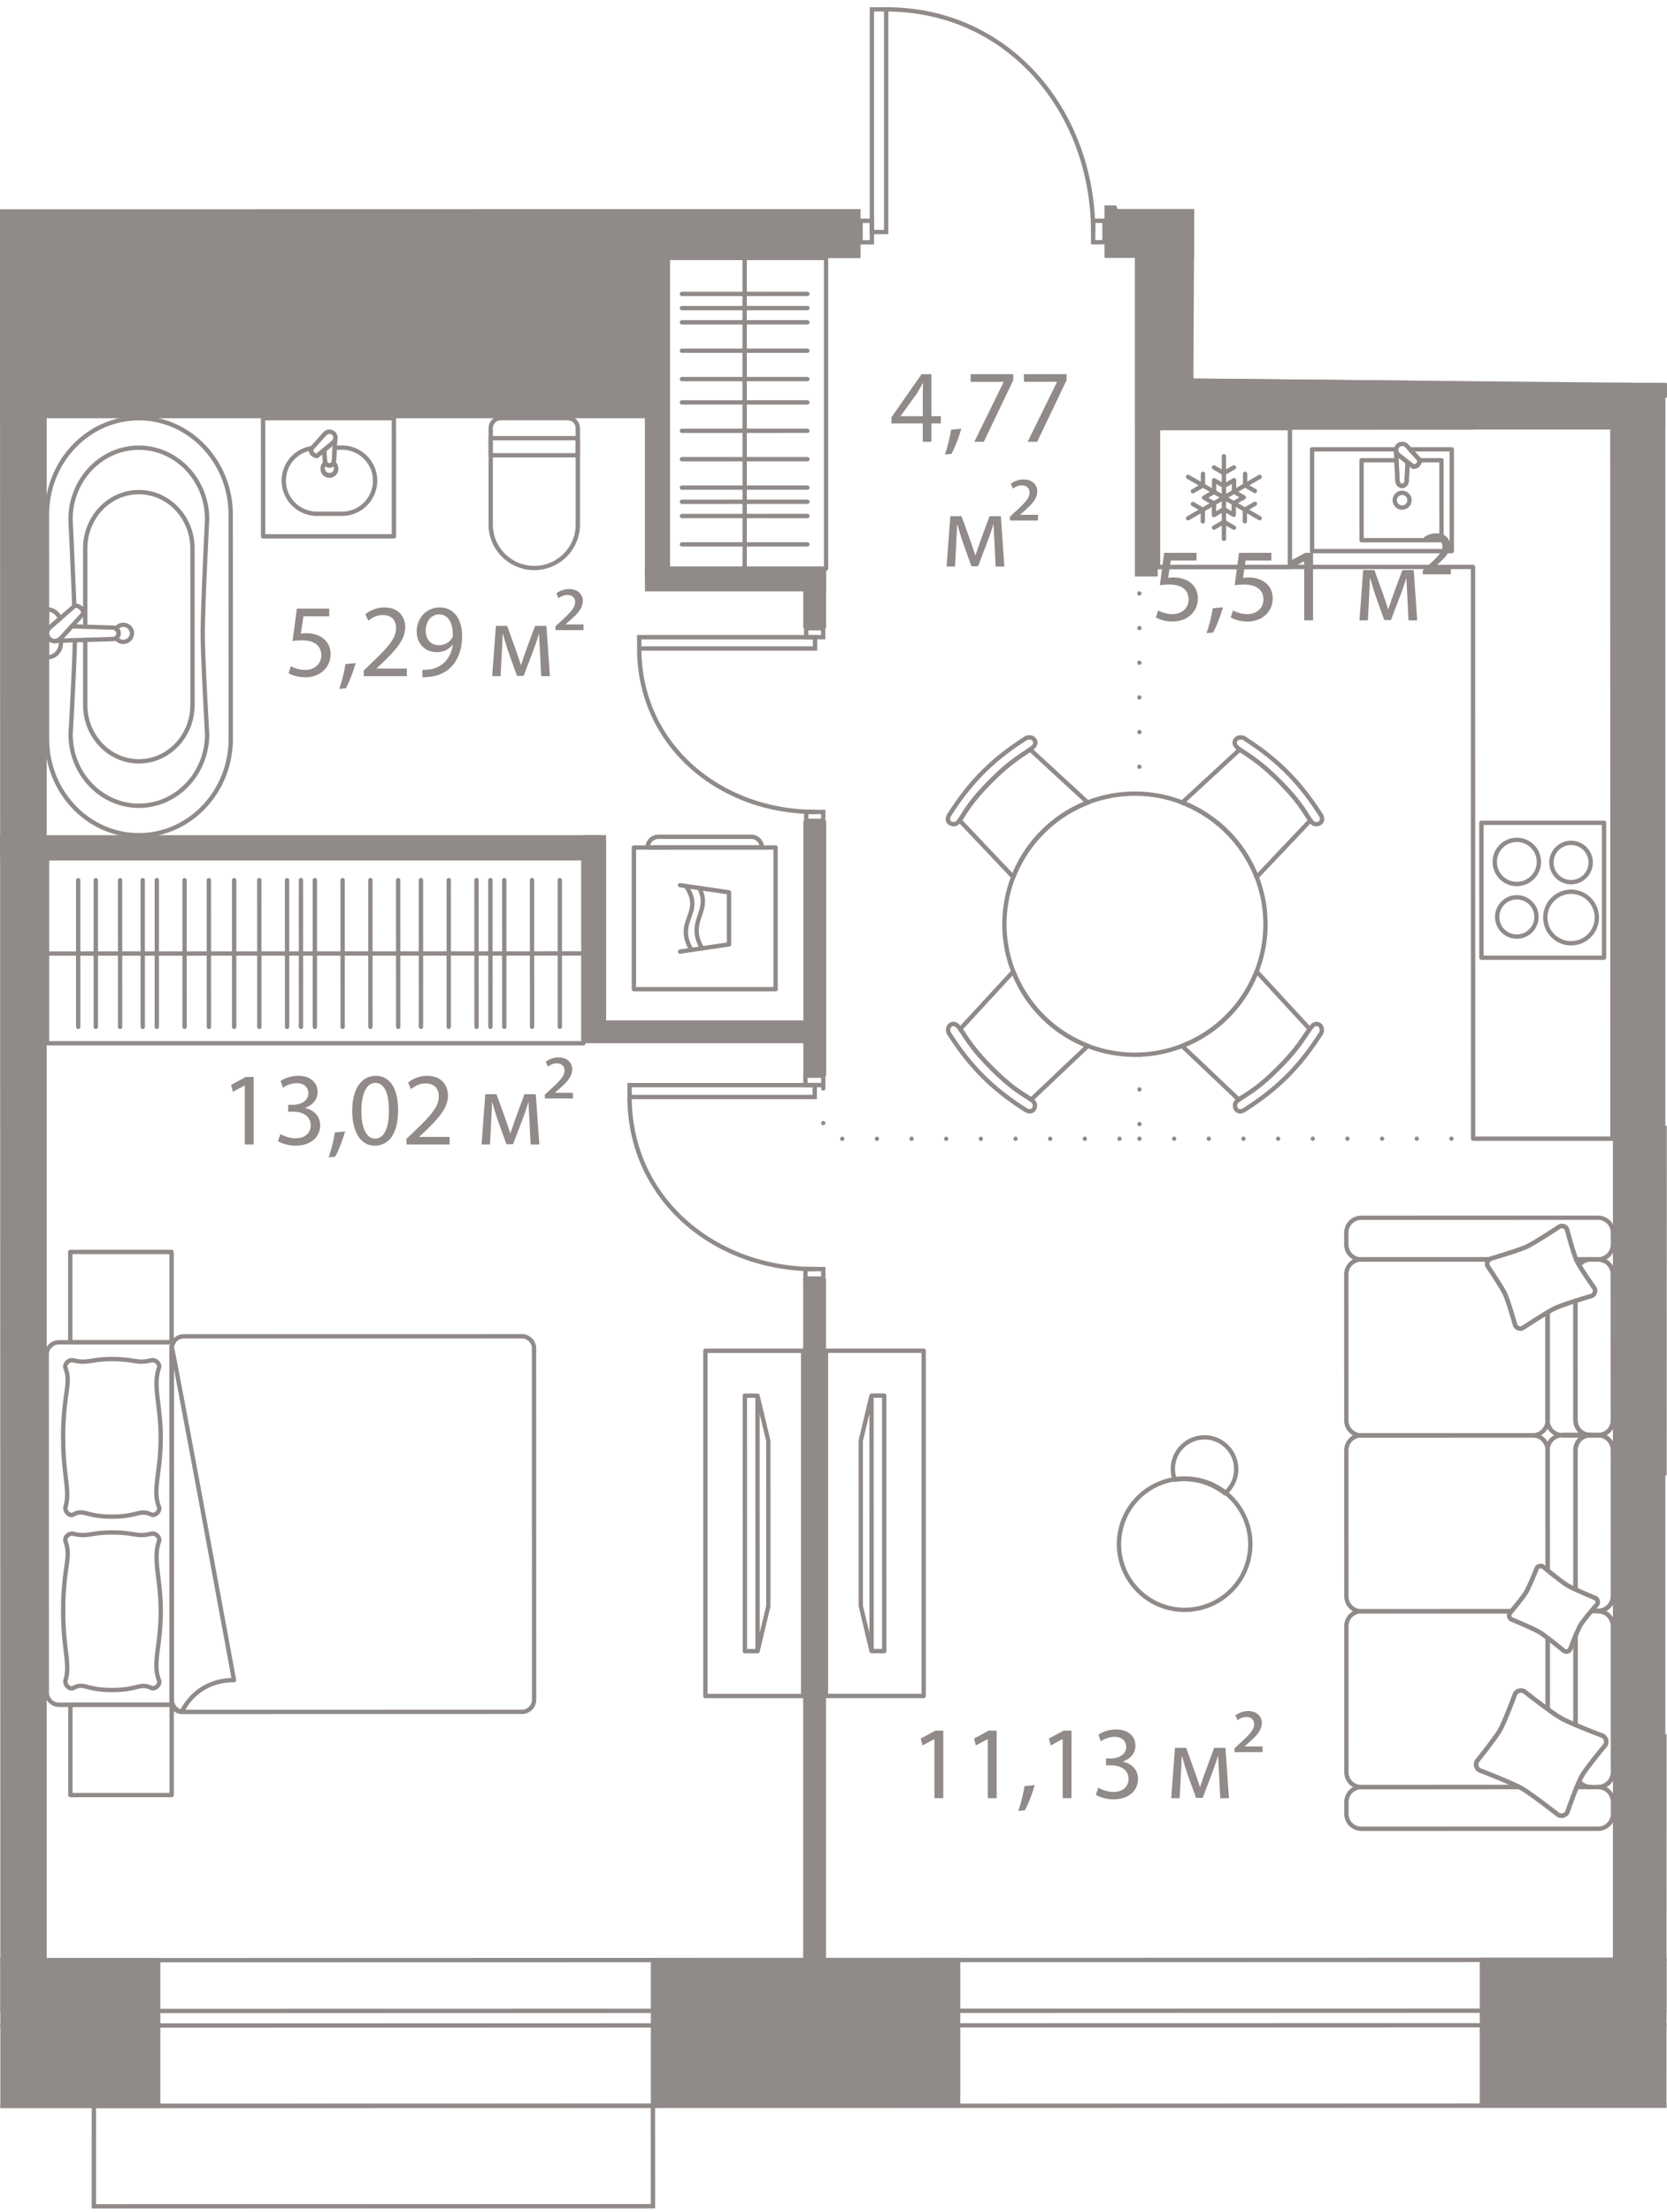 <svg version="1.1" xmlns="http://www.w3.org/2000/svg" xmlns:xlink="http://www.w3.org/1999/xlink" viewBox="144.689 130.065 96.198 127.639"><path d="m213.606 142.125-.05 9.781 27.331.265-.031 105.515-96.145.018-.022-115.565 49.732-.01.05-12.064 10.297 1.311 4.414 10.75h4.424Z" fill="none"></path><path fill="none" d="m219.153 144.944.001 8.236 19.023-.004.018 89.853-92.293.018-.019-98.088 73.27-.015z"></path><clipPath id="a"><path d="m213.606 142.125-.05 9.781 27.331.265-.031 105.515-96.145.018-.022-115.565 49.732-.01.05-12.064 10.297 1.311 4.414 10.75h4.424Z" fill="none"></path></clipPath><g clip-path="url(#a)"><g data-name="Окна" fill="#908a88"><path d="m.922 243.325 287.263-.057.002 8.16-287.263.057-.002-8.16m-.25-.25.002 8.66 287.763-.057-.002-8.66-287.763.057Z"></path><path d="m.923 246.255 287.263-.057v.59l-287.263.057v-.59m-.25-.25v1.09l287.763-.057v-1.09l-287.763.057Zm149.557 5.7 32.013-.007.002 5.544-32.014.006-.001-5.543m-.25-.25v6.043l32.515-.006-.002-6.044-32.513.007Z"></path></g><path d="m210.445 195.772 19.255-.004m-19.256-4.843.001 4.847-18.247.003v-3.48m18.241-29.989.003 13.433" fill="none" stroke="#908a88" stroke-dasharray="0 0 0 0 0 0 0 2" stroke-linecap="round" stroke-linejoin="round" stroke-width=".249" data-name="Пунктир"></path><path fill="#908a88" d="M109.005 143.446h73.123V154.2h-73.123zm101.175-.014h15.767v11.294H210.18z" data-name="Техзоны"></path><g data-name="Стены" fill="#908a88"><path d="M136.085 243.047h17.857v8.659h-17.857zm46.164-.009h17.857v8.658h-17.857zm47.834-.008h14.484v8.657h-14.484z"></path><path d="M239.035 230.135h5.53v15.82h-5.53zm-141.62-88.201h96.935v3.025H97.415zm111.011-.014h17.52v3.025h-17.52z"></path><path d="M222.92 139.559h3.025v3.89h-3.025zm-12.08 12.14h29.942v3.025h-29.943zm-66.483-8.235h3.025v102.543h-3.025z"></path><path d="M237.765 151.744h3.026v94.513h-3.026zm-94.162 26.513h35.77v1.315h-35.77z"></path><path d="M238.54 151.696h6.487v1.315h-6.488zm-60.187 37.248h13.243v1.315h-13.243z"></path><path d="M178.352 178.253h1.315v11.152h-1.315zm3.555-15.379h10.453v1.315h-10.453z"></path><path d="M181.905 143.753h1.315v19.582h-1.315zm28.277-.006h1.315v19.582h-1.315zm-97.524 34.516H145v1.316h-32.342zm78.381 25.575h1.315v39.567h-1.315zm.009-26.417h1.316v14.712h-1.316zm-.004-14.361h1.316v3.255h-1.316z"></path></g><g data-name="Двери" fill="none" stroke="#908a88" stroke-miterlimit="10" stroke-width=".25"><path d="M207.772 143.45c-.001-6.977-4.895-12.847-11.946-12.845"></path><path d="M195.003 130.605h.824v12.849h-.824zm12.769 12.2h.654v1.24h-.654z"></path><path d="M194.35 142.807h.654v1.24h-.654zm-2.624 34.108c-5.51.001-10.148-3.861-10.149-9.43m0-.652h10.147v.65h-10.147z"></path><path d="M191.216 176.915h.979v.516h-.98zm-.003-10.6h.98v.517h-.98zm.493 36.979c-5.802.002-10.686-4.066-10.687-9.93m.001-.686h10.685v.685H181.02z"></path><path d="M191.169 203.294h1.03v.544h-1.03zm-.002-11.161h1.03v.543h-1.03zm33.356-53.253c-7.232.002-13.318-5.067-13.32-12.375"></path><path d="M223.853 138.88h1.285v.679h-1.285z"></path></g><g data-name="СУ" fill="#908a88"><path d="M178.158 154.773v5.652a2.64 2.64 0 0 1-5.276.001v-5.652c0-.389.314-.705.703-.705h3.87a.704.704 0 0 1 .703.704Zm-5.026 5.653a2.39 2.39 0 0 0 4.776 0v-5.653a.454.454 0 0 0-.454-.455h-3.869a.455.455 0 0 0-.454.456l.001 5.652Z"></path><path d="M178.159 155.347v.987a.125.125 0 0 1-.125.125h-5.028a.125.125 0 0 1-.125-.124v-.987c0-.069.056-.125.125-.125l5.028-.001c.069 0 .125.056.125.125Zm-.25.862v-.737h-4.778v.738l4.778-.001Zm-19.782 3.547.003 12.942c0 3.135-2.434 5.685-5.426 5.686s-5.427-2.55-5.428-5.683l-.002-12.942c0-3.135 2.433-5.685 5.425-5.686s5.428 2.55 5.428 5.683Zm-10.6 12.944c0 2.997 2.323 5.434 5.177 5.434s5.176-2.439 5.176-5.436l-.003-12.941c0-2.997-2.323-5.435-5.178-5.434s-5.176 2.439-5.175 5.436l.002 12.941Z"></path><path d="M156.766 160.029c-.003.056-.253 5.082-.253 6.58 0 1.44.252 5.767.255 5.81 0 2.355-1.823 4.265-4.064 4.265s-4.066-1.908-4.066-4.255c.002-.045.214-3.721.248-5.427a.125.125 0 0 1 .25.002v.003c-.034 1.71-.246 5.392-.248 5.429 0 2.202 1.712 3.999 3.816 3.998s3.815-1.798 3.814-4.007c-.002-.036-.254-4.37-.255-5.818 0-1.504.251-6.536.253-6.587 0-2.202-1.713-4-3.816-3.999s-3.815 1.798-3.815 4.007c.001.025.144 3.081.215 4.978v.005a.125.125 0 0 1-.25.005c-.07-1.896-.213-4.951-.215-4.982 0-2.353 1.824-4.262 4.065-4.263s4.066 1.909 4.066 4.256Z"></path><path d="m155.92 161.704.001 9.047c0 1.857-1.443 3.369-3.218 3.37s-3.219-1.511-3.22-3.369v-3.767a.125.125 0 1 1 .25 0v3.767c.001 1.72 1.334 3.119 2.97 3.118s2.969-1.4 2.968-3.119l-.001-9.047c0-1.72-1.333-3.118-2.97-3.118s-2.968 1.4-2.968 3.12l.001 4.527a.125.125 0 1 1-.25 0v-4.528c-.001-1.857 1.443-3.369 3.217-3.369s3.22 1.51 3.22 3.368Z"></path><path d="M152.43 166.61a.626.626 0 0 1-1.147.336.125.125 0 0 1 .033-.174.197.197 0 0 0 .094-.162.198.198 0 0 0-.094-.163.126.126 0 0 1-.033-.173.626.626 0 0 1 1.148.336Zm-.87.276a.375.375 0 0 0 .621-.276.375.375 0 0 0-.622-.277.437.437 0 0 1 0 .553Zm-1.938-1.416a.126.126 0 0 1-.033.083l-1.288 1.421a.58.58 0 0 1-1.025-.368.56.56 0 0 1 .215-.439l1.448-1.259a.124.124 0 0 1 .093-.03.74.74 0 0 1 .419.183c.168.163.163.388.17.408Zm-2.097 1.136a.33.33 0 0 0 .586.205l1.256-1.384a.35.35 0 0 0-.091-.187.456.456 0 0 0-.217-.105l-1.407 1.223a.32.32 0 0 0-.127.248Z"></path><path d="M148.327 166.895v.311a.921.921 0 0 1-.927.913.125.125 0 0 1-.125-.125v-2.767c0-.069.055-.125.125-.125.388 0 .737.247.868.616a.125.125 0 0 1-.036.136l-.58.504a.32.32 0 0 0-.127.248.33.33 0 0 0 .582.208.125.125 0 0 1 .138-.036c.05.018.082.065.082.117Zm-.802.963a.668.668 0 0 0 .552-.652v-.067a.59.59 0 0 1-.552-.06v.78Zm0-1.72.475-.413a.675.675 0 0 0-.475-.361v.773Z"></path><path d="M151.66 166.61a.46.46 0 0 1-.462.455l-3.266.101a.125.125 0 0 1-.128-.113c-.016-.068.04-.125.104-.135a.328.328 0 0 0 .203-.107l.628-.692a.126.126 0 0 1 .097-.04l2.366.075a.46.46 0 0 1 .458.456Zm-3.295.292 2.83-.087a.21.21 0 0 0 .215-.205.209.209 0 0 0-.212-.206l-2.313-.074-.52.572Zm19.177-12.707.002 6.817a.125.125 0 0 1-.125.125l-7.546.002a.125.125 0 0 1-.125-.125l-.002-6.817c0-.07.056-.125.125-.125l7.546-.002c.07 0 .125.056.125.125Zm-.249 6.692v-6.567l-7.297.002.002 6.567 7.295-.002Z"></path><path d="M166.46 157.802a2.036 2.036 0 0 1-2.034 2.033h-1.451a2.036 2.036 0 0 1-2.034-2.032c0-1.012.73-1.855 1.734-2.004a.125.125 0 0 1 .111.207l-.03.033c.012.044.034.1.072.138a.238.238 0 0 0 .123.06l.368-.304a.126.126 0 0 1 .205.088l.04.632c0 .083.06.144.135.144a.136.136 0 0 0 .136-.136l.045-.775a.125.125 0 0 1 .125-.118h.42c1.122 0 2.035.912 2.035 2.034Zm-5.269 0c0 .984.8 1.784 1.784 1.784h1.451c.983 0 1.784-.8 1.784-1.784s-.801-1.784-1.785-1.784h-.301l-.04.65a.384.384 0 0 1-.77-.007l-.024-.38-.22.184a.126.126 0 0 1-.081.028.518.518 0 0 1-.339-.139.56.56 0 0 1-.139-.267 1.764 1.764 0 0 0-1.32 1.716Z"></path><path d="M164.215 157.09a.516.516 0 1 1-1.03 0c0-.16.077-.309.213-.409a.126.126 0 0 1 .102-.021.129.129 0 0 1 .083.063c.018.036.06.074.116.074a.13.13 0 0 0 .116-.073.127.127 0 0 1 .186-.043c.135.1.214.248.214.409Zm-.78 0c0 .146.12.265.265.265s.265-.119.265-.265a.24.24 0 0 0-.034-.123.38.38 0 0 1-.463 0 .237.237 0 0 0-.033.123Z"></path><path d="M164.16 155.39v.008l-.075 1.27a.384.384 0 0 1-.77-.002l-.041-.63a.135.135 0 0 1 .045-.103l.52-.432a.228.228 0 0 0 .074-.134.125.125 0 0 1 .248.024Zm-.632.695.036.568v.008a.136.136 0 1 0 .27 0l.053-.874-.36.298Z"></path><path d="M164.175 155.329c0 .14-.064.272-.176.365l-.929.77a.128.128 0 0 1-.081.03.518.518 0 0 1-.339-.14.59.59 0 0 1-.151-.342.11.11 0 0 1 .03-.095l.805-.895a.46.46 0 0 1 .362-.173.48.48 0 0 1 .48.48Zm-1.224.909.888-.737a.225.225 0 0 0 .086-.172.23.23 0 0 0-.23-.23.222.222 0 0 0-.171.086l-.768.854a.315.315 0 0 0 .072.138.238.238 0 0 0 .123.061Z"></path></g><g data-name="Мебель new" fill="none" stroke="#908a88" stroke-linecap="round" stroke-linejoin="round" stroke-width=".25"><path d="M230.178 177.542h7.076v7.785h-7.076z"></path><path d="M233.495 179.8a1.273 1.273 0 1 0-2.547 0 1.273 1.273 0 0 0 2.547 0m-.141 3.208a1.133 1.133 0 1 0-2.265 0 1.133 1.133 0 0 0 2.265 0m3.483-.001a1.486 1.486 0 1 1-2.972 0 1.486 1.486 0 0 1 2.972 0m-.354-3.207a1.133 1.133 0 1 1-2.265-.001 1.133 1.133 0 0 1 2.265 0"></path><path d="M229.692 154.723v.013l-18.185.004.002 8.041 18.184-.003.007 32.99 8.041-.001-.006-32.991h0l-.002-8.042h0v-.012l-8.041.001z"></path><path d="M211.508 154.768h7.619v8.012h-7.619zm5.874 5.197-4.13-2.383m4.13-.001-4.13 2.386m2.066 1.191-.001-4.768"></path><path d="m217.107 159.136-.581.336v.67m-2.418-2.736v.67l-.58.335m1.217-1.374.574.33.58-.335m-1.153 3.478.573-.332.58.336m.643-3.11-.002.663.566.327m-1.782-.286-.573-.331v.67l-.58.335.573.331v.671l.573-.34.566.326v-.67l.58-.335-.565-.326.006-.666-.58.335zm-1.798 1.04.574.331v.67m11.151-4.109c0-.2.163-.362.362-.362.113 0 .21.054.276.134l.737.81s-.016.166-.12.27c-.103.103-.256.105-.256.105l-.865-.681a.357.357 0 0 1-.134-.275"></path><path d="m228.468 161.865-8.063.001v-5.874h4.856c-.002.016-.01.031-.01.049 0 .112.054.209.134.275l.865.68s.153-.001.256-.104a.497.497 0 0 0 .12-.27l-.574-.631h2.415l.001 5.874Z"></path><path d="m227.874 161.234-4.612.001-.001-4.613h2.014l.059 1.163c0 .177.119.32.265.32.147 0 .266-.143.266-.32l.055-1.048.33.26s.153-.002.256-.105a.49.49 0 0 0 .12-.27h1.247l.001 4.612Z"></path><path d="m225.92 156.737-.055 1.048c0 .177-.12.32-.266.32-.146 0-.265-.143-.265-.32l-.083-1.647c0-.022.007-.04.009-.062.01.097.054.182.125.24l.535.421h0Zm-.742 2.192a.424.424 0 1 0 .849-.001.424.424 0 0 0-.85 0m-9.476 62.949a3.79 3.79 0 1 0-5.36-5.359 3.79 3.79 0 0 0 5.36 5.359"></path><path d="M215.49 216.13c-.036.036-.08.063-.119.097a3.781 3.781 0 0 0-2.89-.777 1.824 1.824 0 0 1 3.01-1.907 1.828 1.828 0 0 1 0 2.586h0Zm20.983 17.052h-.794c.047-.116.093-.224.137-.323a.846.846 0 0 0 .657.323h0Zm-1.533-7.859a.26.26 0 0 0 .36-.09s.15-.4.31-.785l.001 5.147a9.739 9.739 0 0 1-.84-.392 9.833 9.833 0 0 1-.77-.52v-4.105c.434.33.94.745.94.745h0Zm2.832 6.997-.002-8.427a.862.862 0 0 0-.86-.861h0c.474 0 .86.386.86.861l.002 8.427a.861.861 0 0 1-.86.862h0c.474 0 .86-.386.86-.862h0Z"></path><path d="M235.816 232.859c.055-.123.107-.235.151-.312.275-.486 1.366-1.792 1.366-1.792a.385.385 0 0 0-.145-.525s-.851-.325-1.577-.635v-5.147c.103-.249.211-.492.287-.619.108-.18.389-.524.619-.797h.392c.475 0 .861.386.861.861l.002 8.427a.861.861 0 0 1-.86.862h-.44a.846.846 0 0 1-.656-.323h0Zm-13.429 1.868v-.68c0-.476.386-.862.862-.862l9.116-.002c.038.02.086.042.117.06.567.32 2.126 1.542 2.126 1.542.185.104.42.04.525-.146 0 0 .283-.812.546-1.457h1.232a.86.86 0 0 1 .86.861l.001.68a.861.861 0 0 1-.86.863l-13.663.002a.862.862 0 0 1-.862-.861s0 0 0 0Zm8.152-31.6s.803 1.183 1.003 1.609c.197.426.586 1.802.586 1.802a.324.324 0 0 0 .432.157s.828-.548 1.436-.905l.001 6.235v.001a.86.86 0 0 1-.86.86s0 0 0 0l-9.892.002h0a.862.862 0 0 1-.862-.861l-.002-8.427c0-.476.386-.861.862-.862l7.398-.001a.32.32 0 0 0-.102.39Z"></path><path d="M233.137 212.886h0a.86.86 0 0 1 .86.858l.002 6.937a41.91 41.91 0 0 1-.269-.219.26.26 0 0 0-.358.09s-.426 1.068-.62 1.392c-.152.255-.636.844-.84 1.089l-8.665.002-.01.001a.86.86 0 0 1-.852-.86l-.002-8.426c0-.476.386-.862.862-.862l9.892-.002h0Zm0 0h0l-9.892.002h0l9.892-.002zm-1.228 10.15-.092.11a.261.261 0 0 0 .09.36s1.24.51 1.62.737c.113.068.287.194.473.335v4.104c-.638-.463-1.353-1.024-1.353-1.024a.385.385 0 0 0-.525.145s-.59 1.59-.864 2.075c-.275.486-1.337 1.808-1.337 1.808a.386.386 0 0 0 .146.526s1.637.63 2.298.97l-9.116.003a.862.862 0 0 1-.862-.862l-.002-8.426a.86.86 0 0 1 .853-.86l.009.001 8.662-.002h0Zm2.091 1.542h0l.001 4.105h0l-.001-4.105z"></path><path d="m231.912 223.033-.003.003-8.662.002-.01-.002.01-.001 8.665-.002zm2.9-10.156a.856.856 0 0 1-.815-.85v-6.239a6.5 6.5 0 0 1 .452-.248c.236-.11.716-.272 1.158-.413l.001 6.896c0 .443.338.794.767.843h-1.516c-.017 0-.03.009-.047.01 0 0 0 0 0 0Zm1-9.82a3.26 3.26 0 0 1-.135-.248c-.01-.02-.02-.05-.03-.073h.82a.846.846 0 0 0-.655.32Zm1.956 8.967-.002-8.427a.861.861 0 0 0-.86-.861h0a.86.86 0 0 1 .86.861l.002 8.427c0 .46-.362.826-.814.852 0 0 0 0 0 0a.856.856 0 0 0 .814-.852h0Z"></path><path d="M233.998 212.026v-.001l-.002-6.235h0l.002 6.235v.001zm.002 8.656-.002-6.934v-.02c0-.46.361-.826.814-.851.017 0 .03.009.047.009h1.516a.851.851 0 0 0-.767.842l.002 8.052a5.69 5.69 0 0 1-.467-.236c-.257-.154-.81-.593-1.143-.862h0Zm3.77 1.473-.002-8.428a.856.856 0 0 0-.814-.85h0a.856.856 0 0 1 .814.85l.002 8.428a.86.86 0 0 1-.86.86h0a.86.86 0 0 0 .86-.86h0Z"></path><path d="M234.812 212.877c.017-.001.03-.01.047-.01h1.516c.016.002.03.008.047.01-.016 0-.03.007-.047.009h-1.516c-.017 0-.03-.008-.047-.01h0Zm2.142-.001h0zm-.19 9.404s-.65-.267-1.154-.5l-.002-8.052a.85.85 0 0 1 .767-.842h.532c.017 0 .03-.009.047-.01a.856.856 0 0 1 .814.851l.002 8.428a.86.86 0 0 1-.86.86h-.38c.179-.21.324-.377.324-.377a.262.262 0 0 0-.09-.358s0 0 0 0Z"></path><path d="M236.469 212.886h-.094c.016-.002.03-.009.047-.01.016.001.03.01.047.01Zm.485-.01c-.016.001-.03.01-.047.01h0c.017 0 .03-.009.047-.01h0Zm.812-9.279.002 8.427c0 .46-.362.826-.814.852-.016 0-.03-.01-.047-.01h-.532a.852.852 0 0 1-.767-.842l-.001-6.896c.494-.159.94-.29.94-.29a.325.325 0 0 0 .158-.433s-.59-.833-.893-1.348a.846.846 0 0 1 .655-.321h.438c.475 0 .861.385.861.861 0 0 0 0 0 0Z"></path><path d="M236.907 212.867c.017 0 .03.008.047.01h0c-.016-.002-.03-.01-.047-.01h0Zm-.532 0h.094c-.017 0-.03.008-.047.01-.016-.002-.03-.008-.047-.01Z"></path><path d="M236.469 212.867h.438c.017 0 .03.008.047.01-.016 0-.03.009-.047.009h-.438c-.017 0-.03-.009-.047-.01.016 0 .03-.01.047-.01Zm-1.785-12.03s-1.39.926-1.887 1.158c-.498.232-2.1.7-2.1.7-.02.01-.035.026-.052.039l-7.402.001a.861.861 0 0 1-.862-.86v-.681c0-.476.385-.862.861-.862l13.663-.003c.475 0 .86.386.86.862v.681a.86.86 0 0 1-.86.86l-1.26.001c-.202-.488-.53-1.738-.53-1.738a.325.325 0 0 0-.431-.158s0 0 0 0Zm-4.617 31.375s1.847.71 2.415 1.031c.567.32 2.126 1.542 2.126 1.542.185.104.42.04.525-.146 0 0 .559-1.607.834-2.092.275-.486 1.366-1.792 1.366-1.792a.385.385 0 0 0-.145-.525s-1.85-.705-2.417-1.027c-.568-.321-2.124-1.545-2.124-1.545a.385.385 0 0 0-.525.145s-.59 1.59-.864 2.075c-.275.486-1.337 1.808-1.337 1.808a.386.386 0 0 0 .146.526m1.84-8.707s1.24.511 1.62.738c.379.228 1.414 1.08 1.414 1.08a.26.26 0 0 0 .358-.09s.405-1.08.6-1.404c.194-.325.955-1.19.955-1.19a.262.262 0 0 0-.09-.359s-1.242-.508-1.621-.736c-.38-.227-1.413-1.082-1.413-1.082a.26.26 0 0 0-.358.09s-.426 1.068-.62 1.392c-.194.325-.935 1.203-.935 1.203a.26.26 0 0 0 .09.358"></path><path d="M232.56 206.695s1.39-.92 1.889-1.154c.499-.232 2.099-.704 2.099-.704a.325.325 0 0 0 .157-.432s-.83-1.17-1.028-1.596c-.199-.426-.562-1.814-.562-1.814a.325.325 0 0 0-.431-.158s-1.39.926-1.887 1.158c-.498.232-2.1.7-2.1.7a.324.324 0 0 0-.158.432s.803 1.183 1.003 1.609c.197.426.586 1.802.586 1.802a.324.324 0 0 0 .432.157m-40.207 1.31h5.64v19.921h-5.64z"></path><path d="M195.717 225.334h-.732l-.622-2.6-.002-9.54.622-2.6.731-.001.003 14.741zm-.731 0-.003-14.695m45.807-15.489h5.64v19.922h-5.64zm-55.394 12.856h5.64v19.922h-5.64z"></path><path d="M187.672 210.598h.731l.623 2.6.002 9.541-.622 2.6h-.731l-.003-14.74zm.731 0 .003 14.741m-39.661-23.034h5.847v5.213h-5.847zm.005 26.125h5.847v5.214h-5.847zm26.757-20.556.004 20.263a.704.704 0 0 1-.703.703l-19.508.004a.704.704 0 0 1-.704-.703l-.004-20.263c0-.389.315-.704.704-.704l19.508-.004c.388 0 .703.315.703.704"></path><path d="M154.592 207.878c0-.135.048-.254.114-.361l-6.617.001a.704.704 0 0 0-.704.704l.004 19.508c0 .388.315.703.704.703l6.57-.001a.692.692 0 0 1-.067-.29l-.004-20.264Z"></path><path d="M158.194 227.01c-2.268.001-3.009 1.835-3.009 1.835a.59.59 0 0 1-.589-.59l-.004-20.492c0-.325 3.602 19.248 3.602 19.248m-4.327.013c-.395-1.002.098-1.917.098-4.011 0-1.878-.468-2.995-.1-4.011.083-.23-.204-.5-.44-.44-.833.208-.952-.072-2.276-.072-1.213 0-1.395.28-2.24.073-.236-.06-.523.21-.44.44.35.97-.135 1.426-.134 4.01 0 2.303.417 3.01.136 4.012-.067.234.224.553.44.44.651-.34.694.117 2.24.117 1.531 0 1.573-.437 2.276-.118.221.1.53-.214.44-.44m-.002-10.006c-.395-1.001.098-1.917.098-4.01 0-1.879-.468-2.996-.1-4.012.083-.23-.204-.5-.44-.44-.833.209-.952-.072-2.276-.071-1.213 0-1.395.28-2.24.072-.236-.059-.523.211-.44.44.35.97-.135 1.426-.134 4.011 0 2.302.417 3.01.136 4.011-.067.234.224.553.44.44.652-.34.694.118 2.24.117 1.531 0 1.573-.437 2.276-.118.221.1.53-.214.44-.44m-6.462-37.428h30.949v10.673h-30.949zm30.949 5.49-30.949.006m12.25 4.229-.002-8.464m1.605 8.464-.002-8.464m1.605 8.464-.002-8.464m1.604 8.463-.001-8.464m1.604 8.464-.002-8.464m-9.318 8.466-.002-8.464m1.461 8.463-.002-8.463m-4.463 8.464-.001-8.464m-.811 8.464-.002-8.463m-3.722 8.464-.002-8.464m6.141 8.463-.002-8.464m-3.719 8.465-.002-8.464m-1.401 8.464-.001-8.464m17.451 8.461-.002-8.464m-5.608 8.465-.002-8.464m6.927 8.462-.002-8.464m1.605 8.464-.002-8.464m1.604 8.464-.001-8.464m1.604 8.463-.001-8.464m1.604 8.464-.002-8.464m1.605 8.464-.002-8.464m-4.005 8.465-.002-8.464m52.959-38.376h17.043v9.272h-17.043zm0 4.502 17.043-.004m-3.201-3.675.002 7.352m-1.562-7.352.001 7.353m-1.562-7.352.002 7.352m-1.562-7.352.002 7.352m-1.562-7.352.001 7.353m5.46-7.354.001 7.352m-6.743-7.35.002 7.352m-1.562-7.352.002 7.352m-1.562-7.352.001 7.352m-1.562-7.352.001 7.353m.779-7.353.002 7.353m-45.138-5.701h9.129v17.923h-9.129zm4.429 0 .003 17.923m-3.619-1.395 7.238-.002m-7.238-1.636 7.238-.002m-7.239-1.638 7.239-.001m-7.239-1.637 7.238-.001m-7.239-1.637 7.239-.002m-7.239-1.637 7.239-.001m-7.238 5.736 7.239-.002m-7.24-7.078h7.238m-7.238-1.638 7.238-.001m-7.238-1.637 7.238-.001m-7.238-1.638 7.237-.001m-7.237.821 7.238-.002m-10.009 31.125h8.177v8.177h-8.177z"></path><path d="M188.655 178.968h0l-6.596.001a.62.62 0 0 1 .62-.62h5.356a.62.62 0 0 1 .62.619m-4.719 2.173 2.823.415v3l-2.822.417"></path><path d="M184.581 184.858c-.986-1.676.772-2.1-.303-3.657m.927 3.585c-.93-1.58.562-2.124-.163-3.482m25.142-5.444a7.532 7.532 0 1 0-.001 15.065 7.532 7.532 0 0 0 .001-15.065m-10.644 1.716h0c.25.111.401.024.59-.265.338-.514.633-1.072 1.775-2.214 1.064-1.065 1.714-1.425 2.215-1.776.263-.184.372-.325.287-.524-.087-.193-.367-.238-.546-.12-.455.305-1.424.915-2.442 1.933-1.013 1.013-1.627 1.984-1.932 2.442-.12.178-.155.399.054.524"></path><path d="m203.165 180.673-3.104-3.274c.021-.028.042-.049.063-.082.338-.514.633-1.072 1.776-2.214 1.063-1.065 1.713-1.426 2.214-1.776l.022-.017 3.325 3.065a7.544 7.544 0 0 0-4.296 4.298s0 0 0 0Zm12.838 13.367h0c-.111-.248-.025-.4.265-.589.513-.337 1.072-.632 2.214-1.774 1.065-1.064 1.426-1.714 1.776-2.215.185-.262.326-.371.524-.287.194.088.238.367.12.546-.305.456-.915 1.424-1.933 2.442-1.013 1.013-1.985 1.627-2.442 1.931-.179.12-.399.156-.524-.053"></path><path d="m212.906 190.416 3.273 3.104c.028-.02.05-.041.083-.063.513-.337 1.072-.632 2.214-1.774 1.065-1.064 1.426-1.714 1.776-2.215.006-.008.012-.013.018-.022l-3.065-3.325a7.544 7.544 0 0 1-4.299 4.295Zm-8.539 3.624h0c.111-.249.024-.4-.265-.59-.514-.337-1.072-.633-2.214-1.775-1.065-1.064-1.425-1.713-1.776-2.214-.184-.263-.325-.372-.524-.288-.193.088-.238.367-.12.546.305.456.915 1.425 1.933 2.443 1.013 1.013 1.984 1.627 2.442 1.931.178.12.398.156.524-.053"></path><path d="m207.464 190.415-3.274 3.104c-.028-.02-.049-.041-.082-.063-.514-.338-1.072-.633-2.214-1.775-1.065-1.064-1.426-1.714-1.776-2.215l-.017-.021 3.065-3.326a7.544 7.544 0 0 0 4.298 4.296s0 0 0 0Zm13.368-12.837h0c-.249.11-.4.024-.59-.265-.337-.514-.632-1.072-1.774-2.215-1.064-1.065-1.714-1.425-2.215-1.776-.262-.184-.371-.325-.287-.523.088-.194.367-.239.546-.12.456.304 1.424.915 2.442 1.933 1.013 1.013 1.627 1.984 1.931 2.442.12.178.156.399-.053.524"></path><path d="m217.207 180.674 3.104-3.273c-.02-.028-.041-.049-.063-.082-.337-.514-.632-1.073-1.774-2.215-1.064-1.065-1.714-1.425-2.215-1.776l-.022-.017-3.325 3.065a7.544 7.544 0 0 1 4.295 4.298h0Z"></path></g><path d="M158.816 192.7h-.011l-.678.364-.103-.401.852-.456h.45v3.898h-.51V192.7Zm2.059 2.8c.15.096.498.245.863.245.678 0 .888-.432.882-.755-.006-.546-.498-.78-1.008-.78h-.294v-.396h.294c.384 0 .87-.198.87-.659 0-.312-.198-.588-.683-.588a1.43 1.43 0 0 0-.78.258l-.138-.384c.204-.15.6-.3 1.02-.3.767 0 1.115.456 1.115.93 0 .402-.24.743-.72.917V194c.48.097.87.456.87 1.002 0 .624-.486 1.169-1.422 1.169-.437 0-.821-.138-1.013-.264l.144-.407Zm2.778 1.343c.132-.354.293-.995.36-1.434l.588-.06c-.14.51-.403 1.176-.57 1.458l-.378.036Zm4.007-2.729c0 1.325-.492 2.057-1.355 2.057-.762 0-1.278-.713-1.29-2.003 0-1.307.564-2.026 1.355-2.026.821 0 1.29.731 1.29 1.972Zm-2.117.06c0 1.013.311 1.59.791 1.59.54 0 .798-.63.798-1.625 0-.96-.246-1.59-.792-1.59-.461 0-.797.564-.797 1.625Zm2.603 1.931v-.324l.415-.401c.995-.947 1.445-1.451 1.45-2.04 0-.395-.192-.761-.773-.761-.354 0-.648.18-.828.33l-.168-.372c.27-.227.654-.395 1.104-.395.84 0 1.193.575 1.193 1.132 0 .72-.521 1.302-1.343 2.093l-.312.288v.012h1.75v.438h-2.488Zm4.548-2.902h.648l.528 1.463c.071.216.197.57.264.798h.011c.067-.216.229-.678.342-.996l.468-1.265h.654l.203 2.902h-.502l-.067-1.385c-.017-.312-.042-.684-.054-1.037h-.018c-.078.263-.155.498-.318.941l-.557 1.463h-.384l-.516-1.433c-.09-.276-.215-.696-.288-.966h-.024c-.012.342-.03.726-.048 1.044l-.071 1.373h-.487l.216-2.902Zm3.439.023.378-.347c.497-.456.756-.737.756-1.043 0-.229-.145-.414-.456-.414-.21 0-.39.101-.504.185l-.126-.275a1.2 1.2 0 0 1 .731-.252c.564 0 .798.36.798.678 0 .455-.342.785-.798 1.181l-.185.167v.013h1.025v.33h-1.62v-.223Zm22.48 37.19h-.011l-.678.365-.102-.401.852-.456h.449v3.898h-.51v-3.406Zm3.078 0h-.011l-.678.365-.102-.401.852-.456h.45v3.898h-.51v-3.406Zm1.759 4.144c.132-.354.294-.996.36-1.434l.587-.06c-.137.51-.4 1.176-.569 1.457l-.378.037Zm2.562-4.144H206l-.678.365-.102-.401.851-.456h.45v3.898h-.51v-3.406Zm2.058 2.801c.15.095.497.245.864.245.677 0 .887-.432.88-.755-.005-.546-.497-.78-1.006-.78h-.294v-.396h.294c.383 0 .869-.198.869-.659 0-.312-.198-.588-.684-.588a1.43 1.43 0 0 0-.78.258l-.137-.384c.203-.15.6-.3 1.02-.3.767 0 1.115.455 1.115.93 0 .401-.24.743-.72.917v.012c.48.096.87.456.87 1.002 0 .624-.486 1.169-1.422 1.169-.437 0-.82-.138-1.013-.264l.144-.407Zm4.422-2.297h.648l.527 1.463c.072.216.198.57.264.798h.012c.066-.216.228-.678.342-.996l.468-1.265h.653l.204 2.902h-.504l-.066-1.386c-.018-.311-.042-.683-.054-1.037h-.017c-.078.264-.157.498-.319.942l-.557 1.463h-.384l-.516-1.433c-.09-.276-.216-.696-.288-.966h-.023c-.012.342-.03.726-.048 1.044l-.072 1.373h-.486l.216-2.902Zm3.438.023.378-.347c.498-.456.755-.738.755-1.043 0-.229-.143-.414-.456-.414-.21 0-.39.101-.503.185l-.126-.275a1.2 1.2 0 0 1 .732-.252c.563 0 .797.36.797.678 0 .455-.342.785-.797 1.181l-.187.167v.013h1.026v.329h-1.62v-.222Zm-2.194-68.535h-1.487l-.15 1.001c.09-.012.173-.023.318-.023.3 0 .6.065.839.21.306.173.557.51.557 1 0 .762-.605 1.332-1.45 1.332-.426 0-.786-.12-.971-.24l.131-.402c.163.097.48.216.833.216.498 0 .924-.323.924-.846-.006-.503-.342-.863-1.12-.863-.223 0-.397.024-.54.042l.251-1.871h1.865v.444Zm.577 4.192c.132-.354.294-.996.36-1.434l.588-.06c-.138.51-.402 1.176-.57 1.457l-.378.037Zm3.743-4.192h-1.488l-.15 1.001c.09-.012.175-.023.318-.023.3 0 .6.065.84.21.306.173.558.51.558 1 0 .762-.606 1.332-1.451 1.332-.426 0-.786-.12-.972-.24l.132-.402c.162.097.48.216.834.216.497 0 .923-.323.923-.846-.006-.503-.342-.863-1.121-.863-.222 0-.396.024-.54.042l.251-1.871h1.866v.444Zm1.896.048h-.012l-.677.365-.102-.401.852-.456h.449v3.898h-.51v-3.406Zm3.402.504h.648l.528 1.463c.072.216.198.57.264.798h.012c.066-.216.228-.678.341-.996l.468-1.265h.655l.203 2.902h-.503l-.067-1.385c-.017-.312-.042-.684-.053-1.038h-.019c-.078.264-.155.498-.317.942l-.558 1.463h-.384l-.515-1.433c-.09-.276-.216-.696-.288-.966h-.025c-.012.342-.03.726-.048 1.044l-.071 1.373h-.486l.215-2.902Zm3.439.023.378-.347c.497-.456.756-.738.756-1.043 0-.229-.145-.414-.456-.414-.21 0-.39.101-.504.185l-.126-.275a1.2 1.2 0 0 1 .731-.252c.564 0 .798.36.798.678 0 .455-.342.785-.798 1.181l-.185.167v.013h1.025v.329h-1.62v-.222Zm5.556-31.418h.647l.527 1.463c.073.216.199.57.264.798h.013c.065-.216.227-.678.342-.996l.467-1.265h.654l.204 2.903h-.504l-.067-1.386c-.017-.312-.04-.684-.053-1.037h-.018c-.078.264-.156.498-.318.941l-.558 1.463h-.384l-.515-1.432c-.09-.277-.216-.697-.288-.966h-.024c-.011.342-.03.725-.048 1.044l-.072 1.373h-.485l.216-2.903Zm3.437.024.378-.348c.498-.456.756-.737.756-1.043 0-.228-.144-.414-.456-.414-.21 0-.39.102-.503.186l-.126-.276c.161-.132.432-.252.731-.252.564 0 .797.36.797.678 0 .455-.342.785-.797 1.182l-.186.167v.012h1.025v.33h-1.619v-.222Zm-37.846 23.968v-1.062h-1.811v-.348l1.74-2.489h.568v2.423h.546v.414h-.546v1.062h-.498Zm0-1.476v-1.3c0-.205.005-.409.018-.613h-.019c-.119.228-.215.396-.323.576l-.954 1.325v.012h1.277Zm1.273 2.213c.132-.354.294-.995.36-1.434l.587-.06c-.138.51-.401 1.177-.57 1.458l-.377.036Zm3.947-4.636v.349l-1.698 3.55h-.546l1.691-3.449v-.011H200.7v-.439h2.46Zm3.077 0v.349l-1.697 3.55h-.546l1.692-3.449v-.011h-1.908v-.439h2.46Zm-6.707 8.196h.648l.528 1.463c.071.216.197.57.264.798h.011c.067-.216.229-.678.342-.996l.468-1.265h.654l.203 2.903h-.503l-.066-1.386c-.018-.311-.042-.684-.054-1.037h-.018c-.078.264-.155.498-.318.941l-.557 1.463h-.384l-.516-1.432c-.09-.277-.215-.697-.288-.966h-.024c-.012.342-.03.725-.048 1.044l-.071 1.373h-.487l.216-2.903Zm3.439.024.378-.348c.497-.456.756-.737.756-1.043 0-.228-.145-.414-.457-.414-.21 0-.39.102-.503.186l-.126-.276a1.2 1.2 0 0 1 .731-.252c.564 0 .798.36.798.678 0 .455-.342.785-.798 1.182l-.186.167v.012h1.026v.33h-1.62v-.222Zm-39.282 5.748H162.2l-.15 1c.09-.01.175-.023.318-.023.3 0 .6.066.84.21.306.174.558.51.558 1.001 0 .762-.606 1.331-1.452 1.331-.425 0-.785-.12-.971-.239l.132-.402c.162.097.48.216.834.216.497 0 .922-.324.922-.846-.005-.503-.341-.863-1.12-.863-.222 0-.396.024-.54.042l.251-1.871h1.865v.444Zm.578 4.191c.132-.353.294-.995.36-1.433l.588-.06c-.139.51-.402 1.176-.57 1.457l-.378.036Zm1.415-.737v-.324l.415-.402c.995-.947 1.445-1.45 1.45-2.039 0-.395-.192-.761-.773-.761-.354 0-.648.18-.828.33l-.168-.372c.27-.228.655-.396 1.104-.396.84 0 1.193.575 1.193 1.133 0 .72-.521 1.302-1.343 2.093l-.312.288v.012h1.75v.438h-2.487Zm3.384-.372c.115.012.247 0 .426-.018a1.47 1.47 0 0 0 .816-.378c.257-.234.444-.576.515-1.038h-.017a1.14 1.14 0 0 1-.917.42c-.702 0-1.152-.527-1.152-1.193 0-.737.534-1.385 1.331-1.385.797 0 1.29.648 1.29 1.643 0 .857-.289 1.458-.672 1.829-.3.294-.714.473-1.133.521-.193.03-.36.036-.487.03v-.431Zm.193-2.243c0 .486.294.828.749.828.354 0 .63-.174.767-.408a.344.344 0 0 0 .048-.192c0-.666-.245-1.175-.797-1.175-.45 0-.767.396-.767.947Zm4.05-.287h.647l.527 1.463c.073.215.199.569.264.797h.013c.065-.215.227-.677.342-.996l.467-1.264h.654l.204 2.902h-.504l-.067-1.386c-.017-.311-.042-.683-.053-1.037h-.018a14.64 14.64 0 0 1-.318.942l-.558 1.462h-.384l-.515-1.432c-.09-.277-.216-.696-.288-.966h-.024c-.011.342-.03.726-.048 1.044l-.072 1.373h-.485l.216-2.902Zm3.437.023.378-.348c.498-.456.756-.737.756-1.043 0-.228-.144-.414-.456-.414-.21 0-.39.102-.503.186l-.126-.275c.161-.132.432-.252.731-.252.564 0 .797.359.797.677 0 .455-.342.786-.797 1.182l-.186.167v.013h1.025v.329h-1.619v-.222Z" fill="#908a88"></path></g></svg>